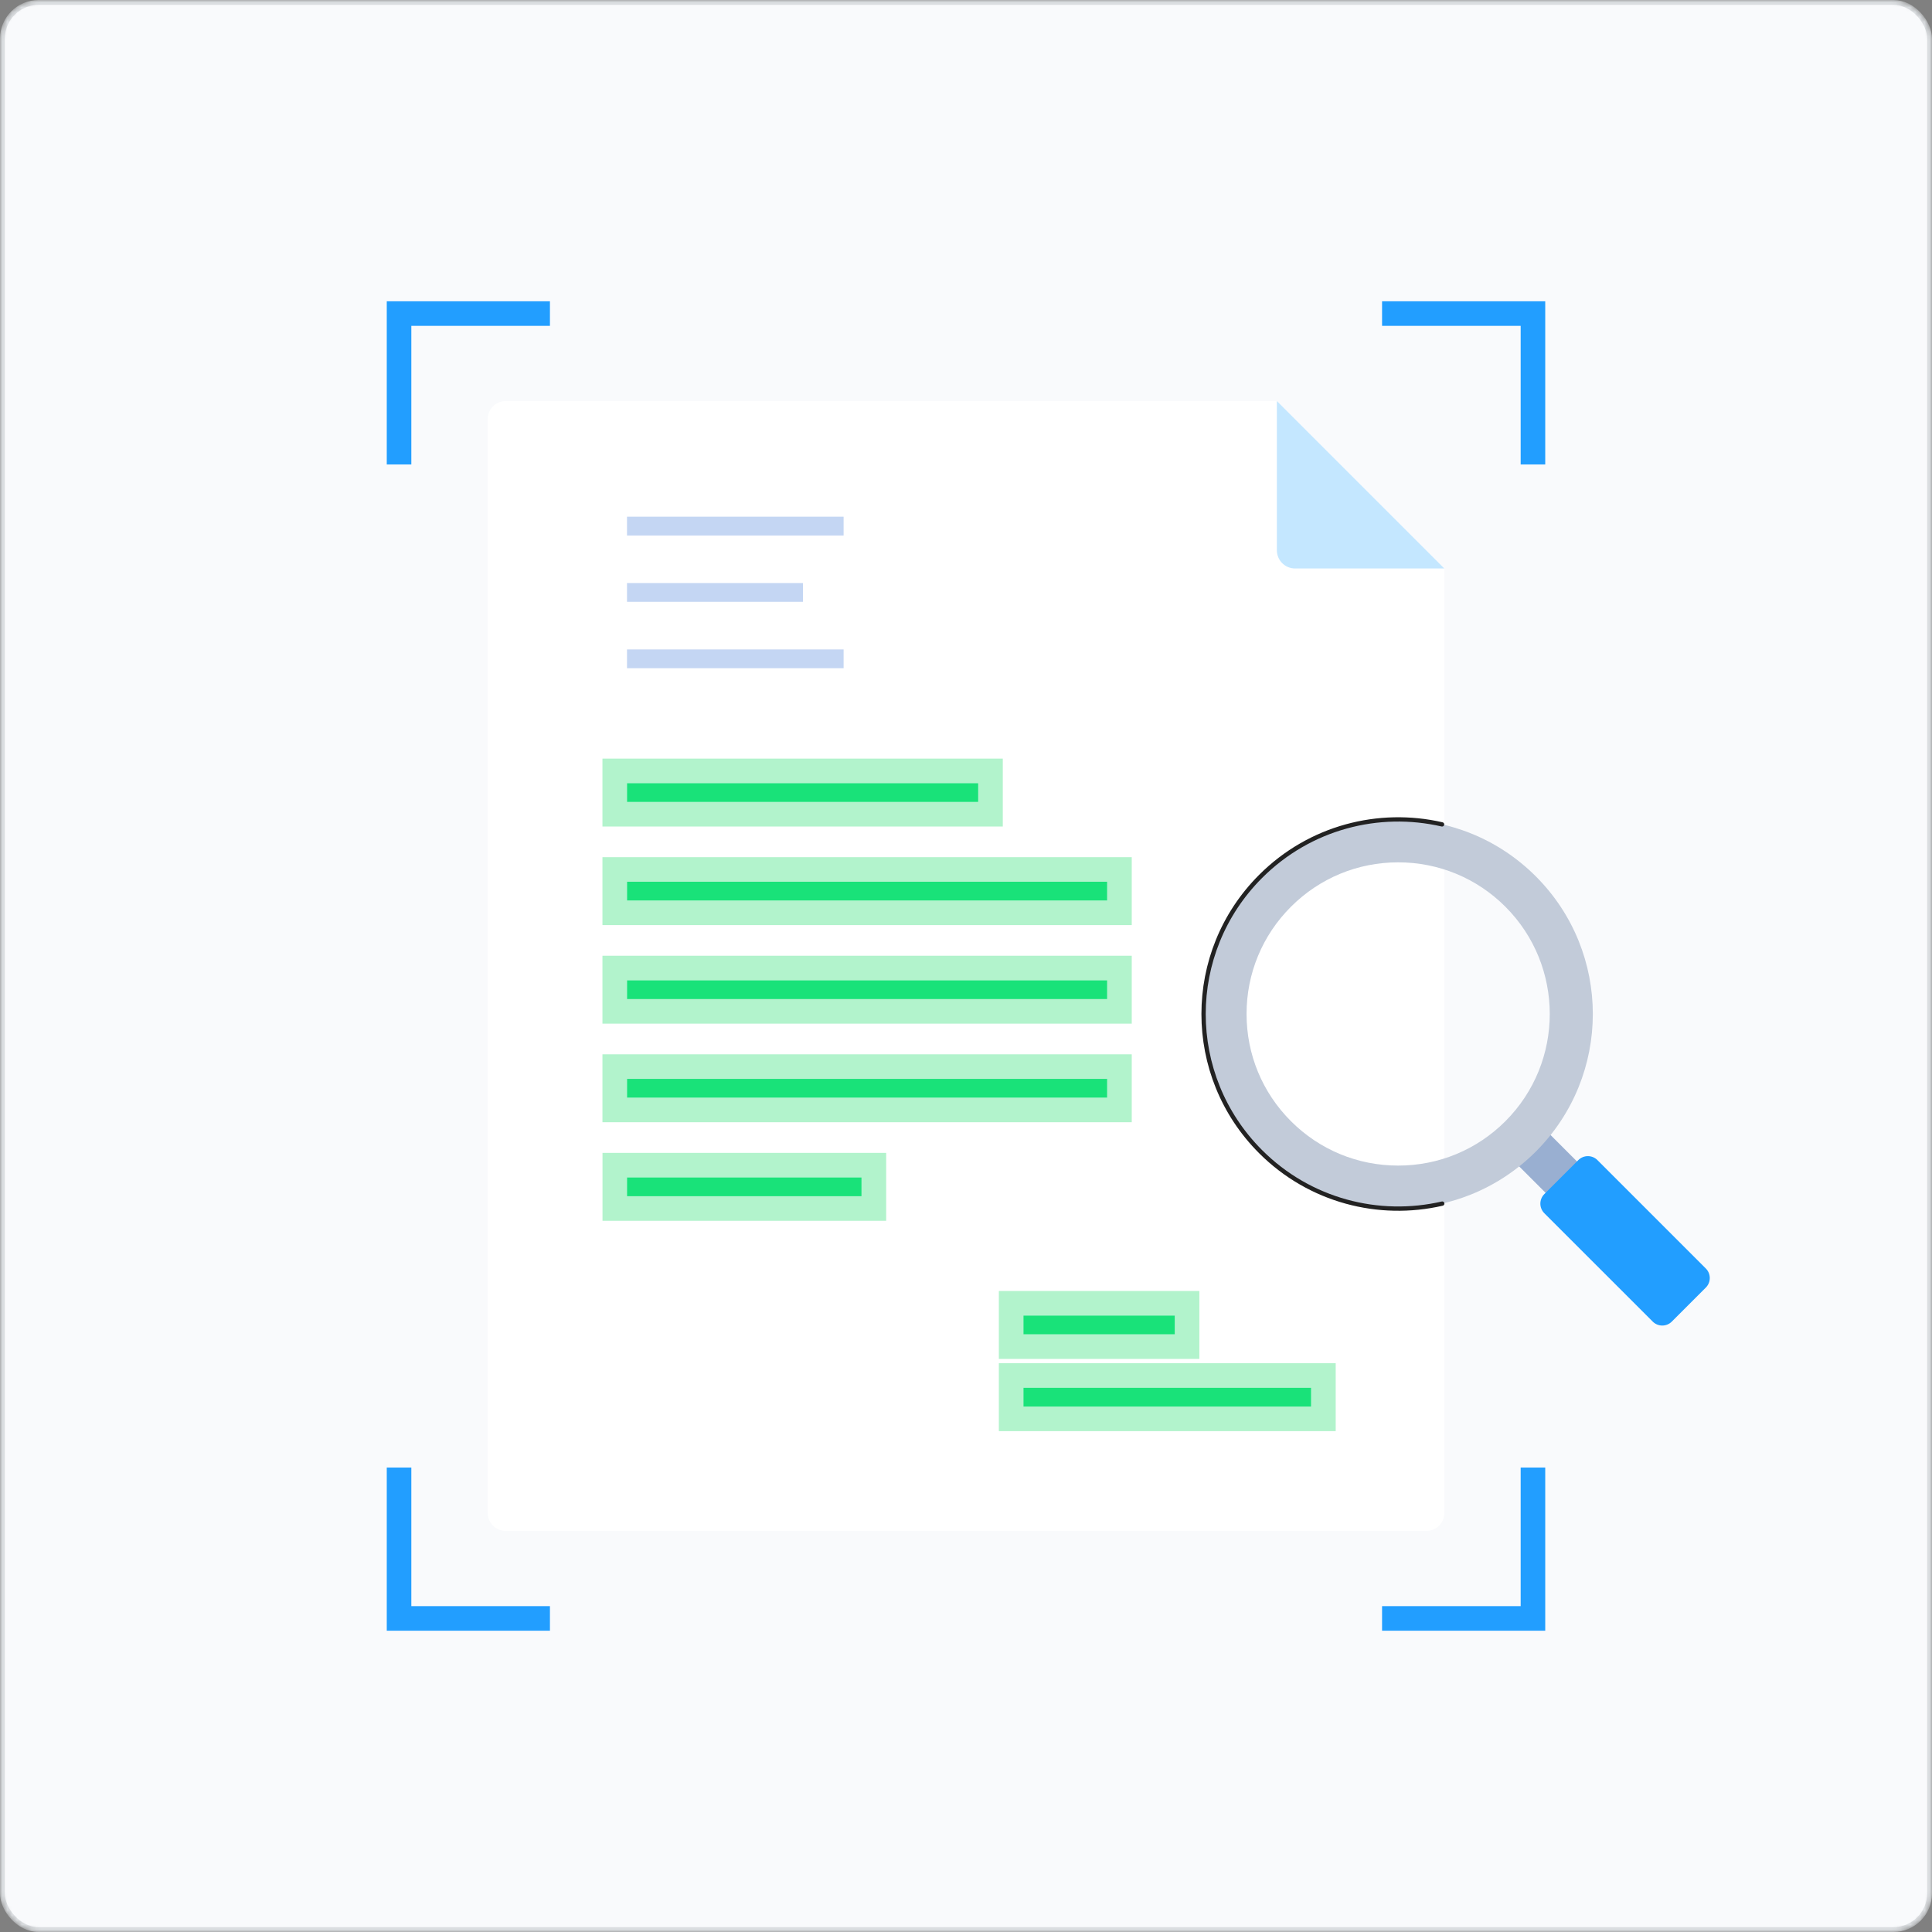 <svg xmlns="http://www.w3.org/2000/svg" width="400" height="400" viewBox="0 0 400 400" fill="none"><rect x="0" y="0" width="400" height="400" fill="#808080" stroke="none"/><mask id="mask0_650_28304" style="mask-type:alpha" maskUnits="userSpaceOnUse" x="0" y="0" width="400" height="400"><rect width="400" height="400" rx="8" fill="#ECF6FF"></rect></mask><g mask="url(#mask0_650_28304)"><rect x="0.5" y="0.5" width="399" height="399" rx="7.5" fill="#F9FAFC" stroke="#DBDEE1"></rect><path d="M295.258 316.973H104.743C102.658 316.973 100.967 315.282 100.967 313.197V86.802C100.967 84.716 102.658 83.025 104.743 83.025H264.374L299.047 117.698V313.197C299.047 315.282 297.356 316.973 295.27 316.973H295.258Z" fill="white"></path><path d="M299.034 117.698H268.137C266.052 117.698 264.361 116.007 264.361 113.922V83.025L299.034 117.698Z" fill="#C4E7FF"></path><path d="M202.543 162.148V166.039H129.828V162.148H202.543ZM207.629 157.062H124.73V171.125H207.616V157.062H207.629Z" fill="#B2F3CC"></path><path d="M229.243 182.555V186.446H129.816V182.555H229.231M234.317 177.469H124.73V191.532H234.317V177.469Z" fill="#B2F3CC"></path><path d="M229.243 202.962V206.852H129.816V202.962H229.231M234.317 197.876H124.73V211.938H234.317V197.876Z" fill="#B2F3CC"></path><path d="M229.243 223.369V227.259H129.816V223.369H229.231M234.317 218.283H124.73V232.345H234.317V218.283Z" fill="#B2F3CC"></path><path d="M178.385 243.777V247.667H129.828V243.777H178.385ZM183.471 238.691H124.742V252.753H183.471V238.691Z" fill="#B2F3CC"></path><path d="M243.229 272.371V276.262H211.888V272.371H243.229ZM248.315 267.286H206.802V281.348H248.315V267.286Z" fill="#B2F3CC"></path><path d="M271.456 287.323V291.214H211.888V287.323H271.456ZM276.541 282.237H206.802V296.3H276.541V282.237Z" fill="#B2F3CC"></path><path d="M202.53 162.147H129.815V166.038H202.53V162.147Z" fill="#19E279"></path><path d="M174.66 134.456H129.815V138.346H174.66V134.456Z" fill="#C4D6F3"></path><path d="M166.243 120.711H129.815V124.602H166.243V120.711Z" fill="#C4D6F3"></path><path d="M174.66 106.979H129.815V110.87H174.66V106.979Z" fill="#C4D6F3"></path><path d="M229.231 182.554H129.815V186.445H229.231V182.554Z" fill="#19E279"></path><path d="M229.231 202.962H129.815V206.853H229.231V202.962Z" fill="#19E279"></path><path d="M229.231 223.369H129.815V227.26H229.231V223.369Z" fill="#19E279"></path><path d="M178.372 243.774H129.815V247.665H178.372V243.774Z" fill="#19E279"></path><path d="M243.229 272.371H211.888V276.261H243.229V272.371Z" fill="#19E279"></path><path d="M271.455 287.322H211.888V291.213H271.455V287.322Z" fill="#19E279"></path><path d="M113.859 64.92H82.619V96.16" stroke="#229EFF" stroke-width="5.086" stroke-miterlimit="10"></path><path d="M317.381 96.16V64.92H286.141" stroke="#229EFF" stroke-width="5.086" stroke-miterlimit="10"></path><path d="M286.141 335.079H317.381V303.839" stroke="#229EFF" stroke-width="5.086" stroke-miterlimit="10"></path><path d="M82.619 303.839V335.079H113.859" stroke="#229EFF" stroke-width="5.086" stroke-miterlimit="10"></path><path d="M345.121 259.087L318.653 232.619L312.153 239.119L338.621 265.587L345.121 259.087Z" fill="#99AFD1"></path><path d="M353.171 262.626L330.731 240.185C329.638 239.093 327.867 239.093 326.775 240.185L319.735 247.225C318.643 248.317 318.643 250.089 319.735 251.181L342.176 273.621C343.268 274.714 345.039 274.714 346.132 273.621L353.171 266.582C354.264 265.489 354.264 263.718 353.171 262.626Z" fill="#229EFF"></path><path d="M289.479 178.538C297.858 178.538 305.754 181.806 311.679 187.731C323.923 199.975 323.923 219.886 311.679 232.13C305.754 238.055 297.871 241.322 289.479 241.322C281.087 241.322 273.204 238.055 267.279 232.13C261.354 226.205 258.087 218.322 258.087 209.93C258.087 201.539 261.354 193.655 267.279 187.731C273.204 181.806 281.087 178.538 289.479 178.538ZM289.479 169.638C279.167 169.638 268.856 173.566 260.986 181.437C245.245 197.177 245.245 222.683 260.986 238.423C268.856 246.294 279.167 250.223 289.479 250.223C299.79 250.223 310.102 246.294 317.972 238.423C333.713 222.683 333.713 197.177 317.972 181.437C310.102 173.566 299.79 169.638 289.479 169.638Z" fill="#C2CBD9"></path><path d="M298.602 249.193C285.506 252.219 271.19 248.634 260.993 238.437C245.252 222.696 245.252 197.191 260.993 181.45C271.19 171.253 285.481 167.667 298.564 170.681" stroke="#222222" stroke-width="0.89" stroke-linecap="round" stroke-linejoin="round"></path></g></svg>